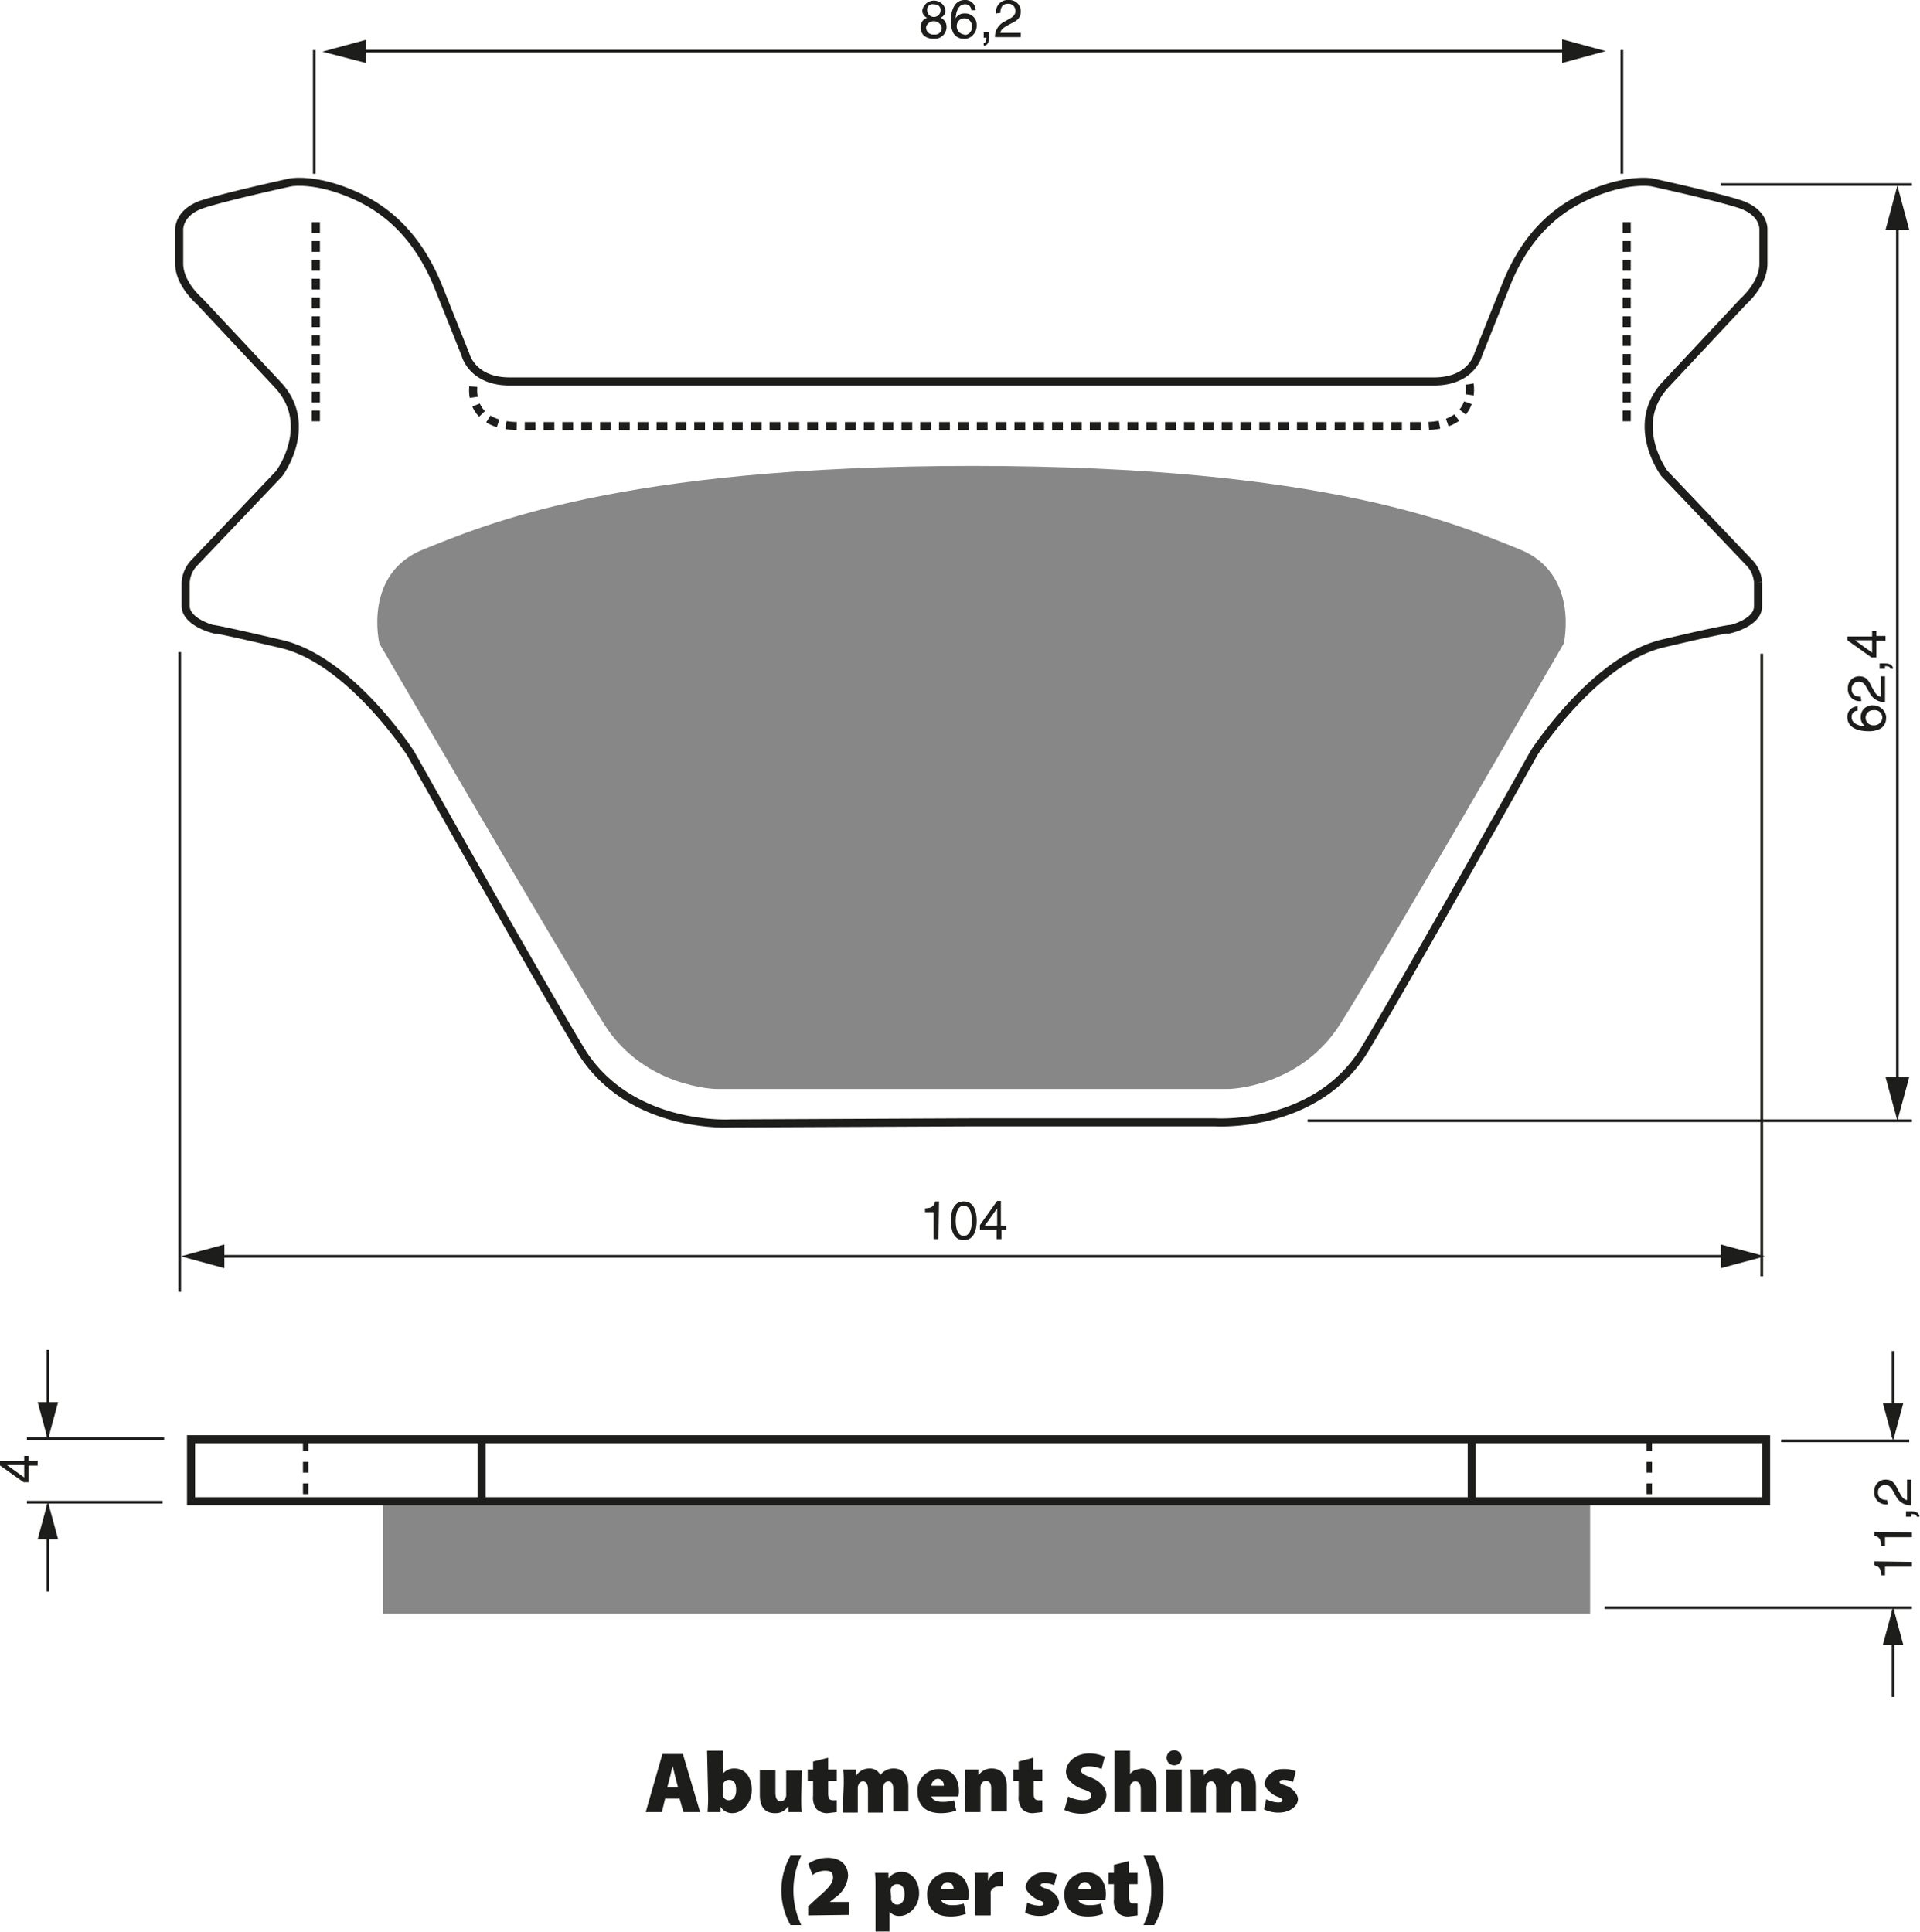 <?xml version="1.0" encoding="UTF-8"?><svg xmlns="http://www.w3.org/2000/svg" width="3568" height="3591" viewBox="0 0 356.8 359.1"><defs><style>.a,.c,.d,.e{fill:none;stroke:#1d1d1b;}.a{stroke-width:0.5px;}.b{fill:#1d1d1b;}.c{stroke-dasharray:2 2;}.d,.e{stroke-width:1.5px;}.e{stroke-dasharray:2 1.5;}.f{fill:#878787;}</style></defs><title>056</title><rect width="100%" height="100%" fill="white"/><line class="a" x1="30.5" y1="267.4" x2="5" y2="267.4"/><line class="a" x1="30.2" y1="279.2" x2="5" y2="279.2"/><line class="a" x1="8.9" y1="267.1" x2="8.9" y2="250.9"/><polygon class="b" points="7 260.6 8.9 267.6 10.8 260.6 7 260.6"/><line class="a" x1="8.9" y1="279.6" x2="8.9" y2="295.8"/><polygon class="b" points="7 286.1 8.9 279.1 10.8 286.1 7 286.1"/><line class="a" x1="351.8" y1="267.2" x2="351.8" y2="251.1"/><polygon class="b" points="349.9 260.8 351.8 267.8 353.7 260.8 349.9 260.8"/><line class="a" x1="351.8" y1="299.2" x2="351.8" y2="315.4"/><polygon class="b" points="349.9 305.7 351.8 298.7 353.7 305.7 349.9 305.7"/><line class="a" x1="331" y1="267.8" x2="354.8" y2="267.8"/><line class="a" x1="298.2" y1="298.8" x2="355.3" y2="298.8"/><path class="b" d="M135.6,361.9h1.7v.9h-1.7v3.1h-.9l-4.5-3.2v-.7h4.6v-1h.8Zm-.8,3.1v-2.3h-3.2Z" transform="translate(-130.3 -90.4)"/><path class="b" d="M485.6,380.7v.9h-5v1.6h-.7c-.1-1.1-.2-1.6-1.3-1.9v-.7Z" transform="translate(-130.3 -90.4)"/><path class="b" d="M485.6,375.2v.9h-5v1.6h-.7c-.1-1.1-.2-1.6-1.3-1.9v-.7Z" transform="translate(-130.3 -90.4)"/><path class="b" d="M484.5,372.3v-1h1c1.4,0,1.5.8,1.5,1h-.5c0-.4-.5-.5-1-.5v.5Z" transform="translate(-130.3 -90.4)"/><path class="b" d="M481.1,370a2.2,2.2,0,0,1-2.5-2.4,2.1,2.1,0,0,1,2.1-2.2c1.3,0,1.8.8,2.3,1.9l.4.7c.5,1,1.1,1.2,1.3,1.2v-3.8h.8v4.8a3.1,3.1,0,0,1-2.8-1.6l-.5-.9c-.4-.7-.7-1.3-1.6-1.3a1.3,1.3,0,0,0-1.3,1.4c0,1.3,1.2,1.4,1.7,1.4Z" transform="translate(-130.3 -90.4)"/><line class="c" x1="306.5" y1="267.7" x2="306.5" y2="278.7"/><line class="c" x1="56.8" y1="267.7" x2="56.8" y2="278.7"/><line class="d" x1="89.5" y1="268.1" x2="89.5" y2="279.9"/><line class="d" x1="273.5" y1="268.1" x2="273.5" y2="279.9"/><line class="a" x1="33.4" y1="121.2" x2="33.4" y2="240.1"/><line class="a" x1="327.4" y1="121.5" x2="327.4" y2="237.2"/><line class="a" x1="40.1" y1="233.5" x2="322.4" y2="233.5"/><polygon class="b" points="319.8 235.7 328 233.5 319.8 231.3 319.8 235.7"/><polygon class="b" points="41.7 231.3 33.6 233.5 41.7 235.7 41.7 231.3"/><path class="b" d="M304.7,320.7h-.9v-5h-1.6V315c1.1-.1,1.6-.2,1.9-1.3h.7Z" transform="translate(-130.3 -90.4)"/><path class="b" d="M309.4,320.9c-2,0-2.4-2.1-2.4-3.6s.4-3.6,2.4-3.6,2.4,2.1,2.4,3.6S311.4,320.9,309.4,320.9Zm0-6.4c-1,0-1.5,1.1-1.5,2.8s.5,2.8,1.5,2.8,1.5-1.1,1.5-2.8S310.4,314.5,309.4,314.5Z" transform="translate(-130.3 -90.4)"/><path class="b" d="M316.4,319v1.7h-.9V319h-3.1v-.9l3.2-4.5h.7v4.6h1v.8Zm-3.1-.8h2.3V315h0Z" transform="translate(-130.3 -90.4)"/><line class="a" x1="58.4" y1="9.3" x2="58.4" y2="32.3"/><line class="a" x1="301.4" y1="9.3" x2="301.4" y2="32.3"/><line class="a" x1="66.1" y1="9.5" x2="292" y2="9.5"/><polygon class="b" points="290.3 11.7 298.4 9.5 290.3 7.3 290.3 11.7"/><polygon class="b" points="68 7.4 59.9 9.6 68 11.7 68 7.4"/><path class="b" d="M305.1,93.7a1.8,1.8,0,0,1,1.1,1.7,2.2,2.2,0,0,1-2.4,2.2,2.9,2.9,0,0,1-1.7-.5,2,2,0,0,1-.7-1.7,1.7,1.7,0,0,1,1.2-1.7,1.4,1.4,0,0,1-.9-1.4,2.2,2.2,0,0,1,4.3-.1A1.5,1.5,0,0,1,305.1,93.7Zm-2.7,1.7a1.3,1.3,0,0,0,1.5,1.4,1.2,1.2,0,0,0,1.4-1.3,1.5,1.5,0,0,0-2.9-.1Zm2.7-3.2c0-.4-.3-1-1.3-1a1,1,0,0,0-1.2,1.1,1.2,1.2,0,0,0,2.5,0Z" transform="translate(-130.3 -90.4)"/><path class="b" d="M310.8,92.3a1.1,1.1,0,0,0-1.2-1.1c-1.4,0-1.7,1.9-1.7,2.6h0a1.8,1.8,0,0,1,1.7-.9,2.1,2.1,0,0,1,2.2,2.2,2.4,2.4,0,0,1-.7,1.8,2.1,2.1,0,0,1-1.8.7,2.2,2.2,0,0,1-1.8-1,4.5,4.5,0,0,1-.5-2.4c0-1.5.5-3.8,2.6-3.8a1.9,1.9,0,0,1,2,1.9Zm-1.3,4.6a1.4,1.4,0,0,0,1.4-1.6,1.4,1.4,0,0,0-1.4-1.5,1.4,1.4,0,0,0-1.4,1.5A1.5,1.5,0,0,0,309.5,96.8Z" transform="translate(-130.3 -90.4)"/><path class="b" d="M313.1,96.4h1v1c0,1.4-.8,1.5-1,1.5v-.5c.4,0,.5-.5.5-1h-.5Z" transform="translate(-130.3 -90.4)"/><path class="b" d="M315.4,92.9a2.2,2.2,0,0,1,2.4-2.5,2.1,2.1,0,0,1,2.2,2.1c0,1.3-.8,1.8-1.9,2.3l-.7.4c-1,.5-1.2,1.1-1.2,1.3h3.8v.8h-4.8a3.1,3.1,0,0,1,1.6-2.8l.9-.5c.7-.4,1.3-.7,1.3-1.6a1.3,1.3,0,0,0-1.4-1.3c-1.3,0-1.4,1.2-1.4,1.7Z" transform="translate(-130.3 -90.4)"/><path class="b" d="M253.9,424.7l-.6,2.5h-3l3.1-10.8h3.8l3.2,10.8h-3.1l-.7-2.5Zm2.4-2.1-.5-1.9-.5-2.1h0c-.2.6-.3,1.5-.5,2.1l-.5,1.9Z" transform="translate(-130.3 -90.4)"/><path class="b" d="M261.7,415.8h2.9v4.3h0a2.7,2.7,0,0,1,2.2-1c1.9,0,3.2,1.5,3.2,4s-1.8,4.3-3.6,4.3a2.5,2.5,0,0,1-2.2-1.2h0v1h-2.4c0-.5.1-1.5.1-2.5Zm2.9,7.9a2.9,2.9,0,0,0,0,.4,1.2,1.2,0,0,0,1.1.9c.8,0,1.4-.6,1.4-1.9s-.4-1.9-1.4-1.9a1.2,1.2,0,0,0-1.1,1,3.1,3.1,0,0,0,0,.4Z" transform="translate(-130.3 -90.4)"/><path class="b" d="M279.2,424.5c0,1.1,0,2,.1,2.7h-2.5v-1h-.1a2.7,2.7,0,0,1-2.4,1.2c-1.8,0-2.8-1.1-2.8-3.4v-4.6h2.9v4.2c0,1,.3,1.6,1,1.6a1,1,0,0,0,.9-.7.8.8,0,0,0,.1-.4v-4.6h2.9Z" transform="translate(-130.3 -90.4)"/><path class="b" d="M284.2,417.1v2.2h1.6v2.1h-1.6v2.3c0,.9.2,1.3.9,1.3h.7v2.2l-1.7.2a2.8,2.8,0,0,1-2-.7,3.4,3.4,0,0,1-.7-2.5v-2.8h-1v-2.1h1v-1.5Z" transform="translate(-130.3 -90.4)"/><path class="b" d="M287.1,422c0-1,0-2-.1-2.7h2.4v1h.1a2.8,2.8,0,0,1,2.3-1.2,2.2,2.2,0,0,1,2.1,1.2h0a3.3,3.3,0,0,1,1.1-.9,3,3,0,0,1,1.4-.3c1.7,0,2.7,1.2,2.7,3.4v4.6h-2.8V423c0-1-.3-1.5-.9-1.5a.9.9,0,0,0-.9.7,1.8,1.8,0,0,0-.1.6v4.5h-2.8v-4.3c0-.9-.3-1.5-.9-1.5a.9.9,0,0,0-.9.7,1.4,1.4,0,0,0-.1.6v4.5h-2.8Z" transform="translate(-130.3 -90.4)"/><path class="b" d="M303.4,424.3c.1.6,1,1,2,1a7,7,0,0,0,2.2-.3l.4,1.9a7.8,7.8,0,0,1-2.9.5c-2.8,0-4.3-1.5-4.3-4a4,4,0,0,1,4.1-4.2c2.5,0,3.6,1.9,3.6,4a5,5,0,0,1-.1,1.1Zm2.3-2a1.2,1.2,0,0,0-1.1-1.3,1.3,1.3,0,0,0-1.2,1.3Z" transform="translate(-130.3 -90.4)"/><path class="b" d="M309.7,422c0-1,0-2-.1-2.7h2.5v1h.1a2.8,2.8,0,0,1,2.4-1.2c1.8,0,2.8,1.2,2.8,3.4v4.6h-2.9v-4.3c0-.9-.3-1.4-1-1.4a1,1,0,0,0-.9.7,1.6,1.6,0,0,0-.1.6v4.5h-2.9Z" transform="translate(-130.3 -90.4)"/><path class="b" d="M322.3,417.1v2.2H324v2.1h-1.6v2.3c0,.9.2,1.3.9,1.3h.7v2.2l-1.7.2a2.8,2.8,0,0,1-2-.7,3.4,3.4,0,0,1-.7-2.5v-2.8h-1v-2.1h1v-1.5Z" transform="translate(-130.3 -90.4)"/><path class="b" d="M328.8,424.3a6.6,6.6,0,0,0,2.8.7c1,0,1.5-.3,1.5-.9s-.5-.8-1.7-1.2-3-1.6-3-3.2,1.6-3.4,4.3-3.4a7,7,0,0,1,2.9.6l-.6,2.3a5.6,5.6,0,0,0-2.4-.5c-.9,0-1.4.3-1.4.8s.6.8,1.9,1.3,2.8,1.7,2.8,3.2-1.5,3.5-4.6,3.5a7.6,7.6,0,0,1-3.2-.7Z" transform="translate(-130.3 -90.4)"/><path class="b" d="M337.4,415.8h2.9v4.3h0a2.7,2.7,0,0,1,.9-.7l1.2-.3c1.8,0,2.8,1.3,2.8,3.5v4.6h-2.9v-4.2c0-.9-.3-1.5-1-1.5a.9.9,0,0,0-.9.6,1.2,1.2,0,0,0-.1.5v4.6h-2.9Z" transform="translate(-130.3 -90.4)"/><path class="b" d="M349.9,417.1a1.4,1.4,0,0,1-1.5,1.4,1.4,1.4,0,1,1,1.5-1.4ZM347,427.2v-7.9h2.9v7.9Z" transform="translate(-130.3 -90.4)"/><path class="b" d="M351.6,422c0-1,0-2-.1-2.7H354v1h.1a2.8,2.8,0,0,1,2.3-1.2,2.2,2.2,0,0,1,2.1,1.2h0a3.3,3.3,0,0,1,1.1-.9,3,3,0,0,1,1.4-.3c1.7,0,2.7,1.2,2.7,3.4v4.6H361V423c0-1-.3-1.5-.9-1.5a.9.9,0,0,0-.9.7,1.8,1.8,0,0,0-.1.6v4.5h-2.8v-4.3c0-.9-.3-1.5-.9-1.5a.9.9,0,0,0-.9.7,1.4,1.4,0,0,0-.1.6v4.5h-2.8Z" transform="translate(-130.3 -90.4)"/><path class="b" d="M365.6,424.8a5.2,5.2,0,0,0,2.2.6c.6,0,.8-.1.8-.4s-.2-.4-1-.7-2.3-1.5-2.3-2.4,1.3-2.7,3.4-2.7a5.9,5.9,0,0,1,2.4.4l-.5,2a4.6,4.6,0,0,0-1.7-.4c-.5,0-.8.1-.8.4s.3.4,1.2.7,2.1,1.3,2.2,2.4-1.2,2.6-3.6,2.6a6.2,6.2,0,0,1-2.7-.6Z" transform="translate(-130.3 -90.4)"/><path class="b" d="M279.2,435.3a15,15,0,0,0,0,12.9h-2a13.1,13.1,0,0,1,0-12.9Z" transform="translate(-130.3 -90.4)"/><path class="b" d="M280.5,446.4v-1.7l1.4-1.3c2.1-1.8,3.2-2.9,3.2-4s-.5-1.3-1.6-1.3a4,4,0,0,0-2.2.8l-.8-2.1a6.4,6.4,0,0,1,3.6-1.1c2.4,0,3.8,1.3,3.8,3.4a5.5,5.5,0,0,1-2.4,4l-1,.8h3.6v2.4Z" transform="translate(-130.3 -90.4)"/><path class="b" d="M293,441.2c0-1,0-1.9-.1-2.7h2.5v1h0a3.1,3.1,0,0,1,2.5-1.2c1.6,0,3.2,1.5,3.2,4s-1.9,4.2-3.6,4.2a2.3,2.3,0,0,1-1.9-.8h0v3.7H293Zm2.9,1.8a2.2,2.2,0,0,0,0,.5,1.2,1.2,0,0,0,1.1.9c.9,0,1.4-.8,1.4-1.9s-.4-1.9-1.4-1.9a1.2,1.2,0,0,0-1.2,1,1.4,1.4,0,0,0,0,.4Z" transform="translate(-130.3 -90.4)"/><path class="b" d="M305.2,443.5c.1.6,1,1,2,1a7,7,0,0,0,2.2-.3l.4,1.9a7.8,7.8,0,0,1-2.9.5c-2.8,0-4.3-1.5-4.3-4a4,4,0,0,1,4.1-4.2c2.5,0,3.6,1.9,3.6,4a5,5,0,0,1-.1,1.1Zm2.3-2a1.2,1.2,0,0,0-1.1-1.3,1.3,1.3,0,0,0-1.2,1.3Z" transform="translate(-130.3 -90.4)"/><path class="b" d="M311.5,441.2c0-1.2,0-2-.1-2.7h2.5v1.4h.1a2.3,2.3,0,0,1,2.1-1.6h.6v2.7H316c-.8,0-1.4.4-1.6,1a2.2,2.2,0,0,0,0,.5v3.9h-2.9Z" transform="translate(-130.3 -90.4)"/><path class="b" d="M321.2,444a5.2,5.2,0,0,0,2.2.6c.6,0,.8-.1.8-.4s-.2-.4-1-.7-2.3-1.5-2.3-2.4,1.3-2.7,3.4-2.7a5.9,5.9,0,0,1,2.4.4l-.5,2a4.6,4.6,0,0,0-1.7-.4c-.5,0-.8.1-.8.4s.3.4,1.2.7,2.1,1.3,2.2,2.4-1.2,2.6-3.6,2.6a6.2,6.2,0,0,1-2.7-.6Z" transform="translate(-130.3 -90.4)"/><path class="b" d="M330.7,443.5c.1.6,1,1,2,1a7,7,0,0,0,2.2-.3l.4,1.9a7.8,7.8,0,0,1-2.9.5c-2.8,0-4.3-1.5-4.3-4a4,4,0,0,1,4.1-4.2c2.5,0,3.6,1.9,3.6,4a5,5,0,0,1-.1,1.1Zm2.3-2a1.2,1.2,0,0,0-1.1-1.3,1.3,1.3,0,0,0-1.2,1.3Z" transform="translate(-130.3 -90.4)"/><path class="b" d="M340.1,436.3v2.2h1.6v2.1h-1.6v2.3c0,.9.2,1.3.9,1.3h.7v2.2l-1.7.2a2.8,2.8,0,0,1-2-.7,3.4,3.4,0,0,1-.7-2.5v-2.8h-1v-2.1h1V437Z" transform="translate(-130.3 -90.4)"/><path class="b" d="M342.8,448.2a15.1,15.1,0,0,0,0-12.9h2a11.7,11.7,0,0,1,1.7,6.4,12,12,0,0,1-1.7,6.5Z" transform="translate(-130.3 -90.4)"/><line class="e" x1="58.7" y1="41.3" x2="58.7" y2="79.3"/><path class="d" d="M311,299h45.1s18.9,1.3,27.9-13.7,31.4-55,31.4-55S426.6,213,439.3,210s12.7-2.7,12.7-2.7,5-1.2,5-4.2v-4.5a5.8,5.8,0,0,0-1.7-3.7l-15.7-16.5s-6.7-9,.2-16.5l14.5-15.5s3.7-3.2,3.7-7V133s.2-3.2-4.5-4.7-16.2-4-16.2-4-3.7-.7-9.7,1.5-13,6.5-17.4,17.5l-5.2,13s-1.2,5-8.2,5H225c-7,0-8.2-5-8.2-5l-5.2-13C207,132.3,200,128,194,125.8s-9.7-1.5-9.7-1.5-11.5,2.5-16.2,4-4.5,4.8-4.5,4.8v6.3c0,3.8,3.8,7,3.8,7l14.5,15.5c7,7.5.3,16.5.3,16.5l-15.7,16.5a5.8,5.8,0,0,0-1.7,3.8V203c0,3,5,4.3,5,4.3s0-.2,12.8,2.8,24,20.3,24,20.3,22.5,40,31.5,55,28,13.8,28,13.8Z" transform="translate(-130.3 -90.4)"/><path class="f" d="M311,292.8h47.6s13.2-.2,20.7-12S420.9,210,420.9,210s3-13-8.2-17.5S376.8,177,311,177s-90.7,11-102,15.5-8.2,17.5-8.2,17.5,34.3,59,41.8,70.8,20.8,12,20.8,12Z" transform="translate(-130.3 -90.4)"/><line class="e" x1="302.3" y1="41.3" x2="302.3" y2="79.3"/><path class="e" d="M403.4,161.8s1.5,7.8-8.5,7.8H226.8c-10,0-8.5-7.7-8.5-7.7" transform="translate(-130.3 -90.4)"/><line class="a" x1="352.6" y1="40.2" x2="352.6" y2="202.3"/><polygon class="b" points="350.4 200.2 352.6 208.3 354.8 200.2 350.4 200.2"/><polygon class="b" points="354.8 42.7 352.6 34.5 350.4 42.7 354.8 42.7"/><path class="b" d="M475.5,222.5a1.1,1.1,0,0,0-1.1,1.2c0,1.4,1.9,1.7,2.6,1.7h0a1.8,1.8,0,0,1-.9-1.7,2.1,2.1,0,0,1,2.2-2.2,2.4,2.4,0,0,1,1.8.7,2.1,2.1,0,0,1,.7,1.8,2.2,2.2,0,0,1-1,1.8,4.5,4.5,0,0,1-2.4.5c-1.5,0-3.8-.5-3.8-2.6a1.9,1.9,0,0,1,1.9-2Zm4.6,1.3a1.4,1.4,0,0,0-1.6-1.4,1.4,1.4,0,0,0-1.5,1.4,1.4,1.4,0,0,0,1.5,1.4A1.5,1.5,0,0,0,480.1,223.8Z" transform="translate(-130.3 -90.4)"/><path class="b" d="M476.2,220.7a2.2,2.2,0,0,1-2.5-2.4,2.1,2.1,0,0,1,2.1-2.2c1.3,0,1.8.8,2.3,1.9l.4.7c.5,1,1.1,1.2,1.3,1.2v-3.8h.8v4.8a3.1,3.1,0,0,1-2.8-1.6l-.5-.9c-.4-.7-.7-1.3-1.6-1.3a1.3,1.3,0,0,0-1.3,1.4c0,1.3,1.2,1.4,1.7,1.4Z" transform="translate(-130.3 -90.4)"/><path class="b" d="M479.6,214.7v-1h1c1.4,0,1.5.8,1.5,1h-.5c0-.4-.5-.5-1-.5v.5Z" transform="translate(-130.3 -90.4)"/><path class="b" d="M479,208.6h1.7v.9H479v3.1h-.9l-4.5-3.2v-.7h4.6v-1h.8Zm-.8,3.1v-2.3H475Z" transform="translate(-130.3 -90.4)"/><line class="a" x1="319.8" y1="34.3" x2="355.3" y2="34.3"/><line class="a" x1="243" y1="208.3" x2="355.3" y2="208.3"/><rect class="f" x="71.2" y="278.9" width="224.3" height="21.04"/><rect class="d" x="35.5" y="267.5" width="292.7" height="11.52"/></svg>